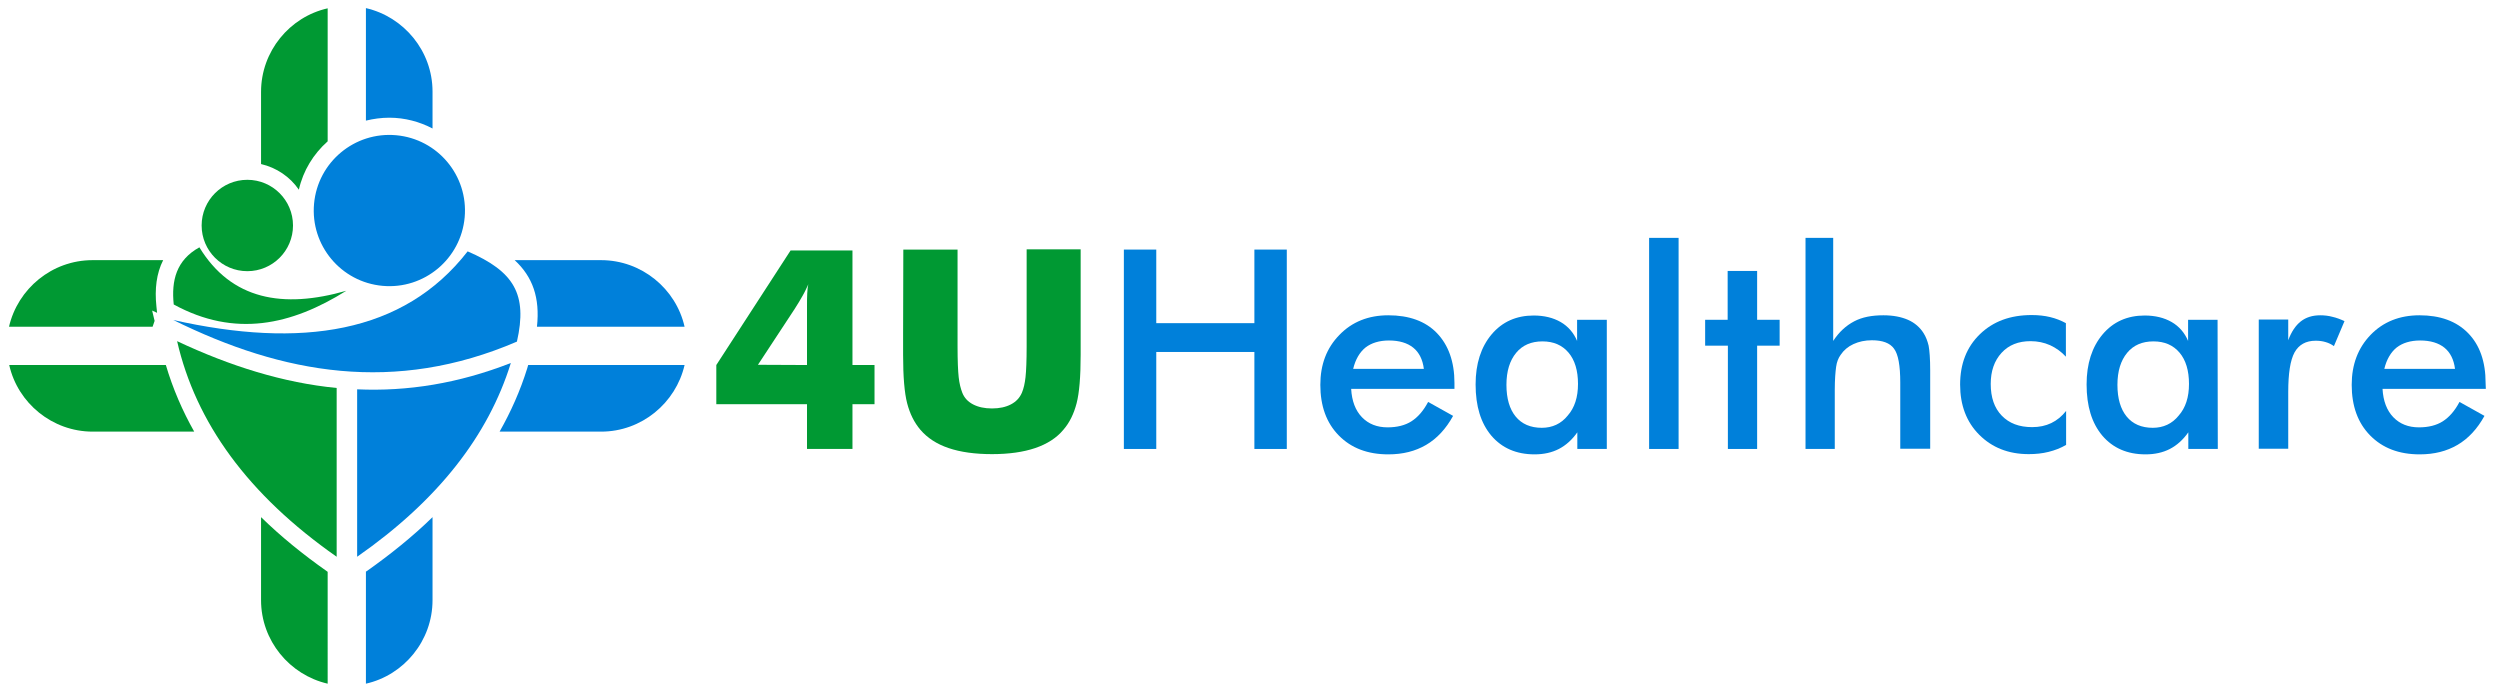 <?xml version="1.0" encoding="utf-8"?>
<!-- Generator: Adobe Illustrator 26.0.2, SVG Export Plug-In . SVG Version: 6.00 Build 0)  -->
<svg version="1.1" id="Layer_1" xmlns="http://www.w3.org/2000/svg" xmlns:xlink="http://www.w3.org/1999/xlink" x="0px" y="0px"
	 viewBox="0 0 1110.9 307.7" style="enable-background:new 0 0 1110.9 307.7;" xml:space="preserve">
<style type="text/css">
	.st0{fill-rule:evenodd;clip-rule:evenodd;fill:#009933;}
	.st1{fill-rule:evenodd;clip-rule:evenodd;fill:#0080DA;}
	.st2{fill:#009933;}
	.st3{fill:#0080DA;}
	.st4{fill:none;}
</style>
<g id="Guides_For_Artboard">
</g>
<g id="Layer_1_00000106132878134032811800000013909492671800126106_">
	<g>
		<path class="st0" d="M86.3,191.8H41.2c-18,0-33.3-12.7-37.1-29.6h69.6C76.8,172.7,81.1,182.6,86.3,191.8z"/>
		<path class="st0" d="M145.6,303.8c-16.9-3.9-29.6-19.1-29.6-37.1v-36.9c8.9,8.7,18.8,16.7,29.2,24l0.4,0.3V303.8z"/>
		<path class="st1" d="M192.2,229.8v36.9c0,18-12.7,33.3-29.6,37.1V254l0.5-0.3C173.4,246.4,183.3,238.5,192.2,229.8z"/>
		<path class="st1" d="M304.2,162.2c-3.9,16.9-19.1,29.6-37.1,29.6H222c5-8.8,9.2-18.2,12.3-28.2l0.4-1.4H304.2z"/>
		<path class="st0" d="M116,72.9V40.8c0-18,12.7-33.3,29.6-37.1v59.1c-6.3,5.6-10.9,13-12.8,21.5C128.9,78.6,122.9,74.5,116,72.9z"
			/>
		<path class="st0" d="M67.8,145.2H4c3.9-16.9,19.1-29.6,37.1-29.6h31.4c-3,5.9-3.8,12.9-3,20.5l0.3,2.9l-2.2-1l1.1,4.6L67.8,145.2z
			"/>
		<path class="st1" d="M228.7,115.6h38.4c18,0,33.3,12.7,37.1,29.6h-65.6C240,132.3,236.7,123,228.7,115.6z"/>
		<path class="st1" d="M162.6,3.6c16.9,3.9,29.6,19.1,29.6,37.1v16.4c-5.7-3-12.3-4.8-19.2-4.8c-3.6,0-7.1,0.5-10.4,1.3L162.6,3.6
			L162.6,3.6z"/>
		<g>
			<g>
				<path class="st0" d="M88.6,109.9c-10.3,5.7-12.5,14.8-11.4,25.4c27.1,14.8,52.3,9.2,76.7-6.1
					C125.7,137.3,102.8,133.2,88.6,109.9z"/>
				
					<ellipse transform="matrix(8.979641e-02 -0.996 0.996 8.979641e-02 64.256 257.458)" class="st1" cx="173" cy="93.6" rx="33.6" ry="33.6"/>
				<ellipse class="st0" cx="109.9" cy="100.2" rx="20.3" ry="20.3"/>
				<path class="st1" d="M207.8,111.7c20.6,8.9,26.7,19,21.9,40.1c-54.2,23.3-103.9,14.5-152.7-9.6
					C133.6,154.9,179.3,148.4,207.8,111.7z"/>
			</g>
			<g>
				<path class="st0" d="M149.6,172.4v75c-39.5-27.6-62.6-59.7-70.9-95.8C102.3,162.7,125.9,170.1,149.6,172.4z"/>
				<path class="st1" d="M158.7,173v74.4c36-25.1,58.3-53.9,68.3-86.1C203.7,170.4,181.1,174,158.7,173z"/>
			</g>
		</g>
	</g>
	<g>
		<path class="st2" d="M358.6,199.5v-19.9h-40.3v-17.4l33-50.9h27.5v50.9h9.8v17.4h-9.8v19.9H358.6z M358.6,162.2v-25.8
			c0-2.4,0-4.4,0.1-6c0.1-1.6,0.2-3,0.5-4.1c-0.8,1.7-1.6,3.5-2.6,5.2c-1,1.7-2.1,3.7-3.5,5.8l-16.3,24.8L358.6,162.2L358.6,162.2z"
			/>
		<path class="st2" d="M401.4,110.9h24.1V154c0,6.3,0.2,10.9,0.5,13.6c0.3,2.8,0.9,5.1,1.6,6.9c0.9,2.3,2.5,4,4.8,5.2
			c2.3,1.2,5.1,1.8,8.4,1.8c3.3,0,6.1-0.6,8.4-1.8c2.3-1.2,3.9-2.9,4.9-5.2c0.8-1.9,1.3-4.2,1.6-6.9s0.5-7.3,0.5-13.6v-6.1v-37.1h24
			v46.9c0,9.7-0.6,16.9-1.8,21.5c-1.2,4.6-3.1,8.6-5.9,11.8c-3,3.6-7.2,6.3-12.5,8.1c-5.3,1.8-11.7,2.7-19.2,2.7
			c-7.6,0-14-0.9-19.3-2.7s-9.4-4.5-12.5-8.1c-2.8-3.3-4.7-7.2-5.9-11.8c-1.2-4.6-1.8-11.8-1.8-21.5v-9.2L401.4,110.9L401.4,110.9z"
			/>
		<path class="st3" d="M499.4,199.5v-88.6h14.4v32.7h43.6v-32.7h14.4v88.6h-14.4v-43.1h-43.6v43.1H499.4z"/>
		<path class="st3" d="M646.3,172.8h-45.9c0.3,5.4,1.9,9.6,4.8,12.6c2.9,3,6.7,4.5,11.4,4.5c4.2,0,7.8-0.9,10.6-2.7
			c2.8-1.8,5.3-4.6,7.4-8.6l11.1,6.2c-3.2,5.8-7.2,10.1-12,12.9c-4.8,2.8-10.3,4.2-16.8,4.2c-9.2,0-16.5-2.8-22-8.4
			c-5.5-5.6-8.2-13.1-8.2-22.5c0-9,2.8-16.4,8.5-22.2c5.6-5.8,12.9-8.7,21.7-8.7c9.2,0,16.5,2.6,21.6,7.9s7.8,12.7,7.8,22.2
			L646.3,172.8L646.3,172.8z M632.7,163.9c-0.5-4.1-2.1-7.3-4.7-9.4s-6.2-3.2-10.8-3.2c-4.3,0-7.8,1.1-10.4,3.1
			c-2.6,2.1-4.5,5.3-5.5,9.5L632.7,163.9L632.7,163.9z"/>
		<path class="st3" d="M714,199.5h-13.1v-7.4c-2.3,3.3-5.1,5.8-8.2,7.4c-3.1,1.6-6.7,2.4-10.8,2.4c-8.1,0-14.5-2.8-19.2-8.3
			c-4.7-5.6-7-13.1-7-22.8c0-9.2,2.4-16.6,7.1-22.2s11-8.4,18.7-8.4c4.7,0,8.7,1,12,2.9s5.8,4.8,7.3,8.4v-9.4H714L714,199.5
			L714,199.5z M701.2,170.6c0-5.9-1.4-10.6-4.2-13.9s-6.6-5-11.6-5s-8.9,1.7-11.7,5.1c-2.8,3.4-4.3,8.1-4.3,14.2
			c0,6.1,1.4,10.8,4.1,14.1c2.7,3.3,6.6,5,11.6,5c4.7,0,8.6-1.8,11.5-5.4C699.7,181.2,701.2,176.5,701.2,170.6z"/>
		<path class="st3" d="M732.8,199.5v-93.8h13.1v93.8H732.8z"/>
		<path class="st3" d="M767.8,199.5v-45.9h-10.1v-11.5h10v-21.7h13.1v21.7h10v11.5h-10v45.9H767.8z"/>
		<path class="st3" d="M802.3,199.5v-93.8h12.3v45.8c2.6-4,5.7-6.8,9.3-8.7s7.9-2.7,13-2.7c4.3,0,7.9,0.7,10.9,2s5.4,3.4,7,6
			c1,1.6,1.7,3.4,2.2,5.5c0.4,2.1,0.7,5.8,0.7,11v34.8h-13.3V170c0-7.6-0.9-12.6-2.8-15.1c-1.8-2.5-5.1-3.7-9.8-3.7
			c-3.1,0-5.8,0.6-8.2,1.7c-2.4,1.1-4.3,2.7-5.7,4.8c-1,1.4-1.7,3.1-2,5.3s-0.6,5.6-0.6,10.3v26.2L802.3,199.5L802.3,199.5z"/>
		<path class="st3" d="M918,158.5c-2-2.2-4.4-3.9-7-5.1c-2.7-1.2-5.6-1.8-8.7-1.8c-5.4,0-9.7,1.7-12.9,5.2
			c-3.2,3.5-4.8,8.1-4.8,13.8c0,6,1.6,10.7,4.9,14.1s7.7,5.1,13.5,5.1c3.2,0,6-0.6,8.5-1.8c2.5-1.2,4.7-3,6.6-5.4v15.1
			c-2.4,1.4-5,2.4-7.8,3.1c-2.8,0.7-5.7,1-8.8,1c-9,0-16.3-2.9-22-8.6c-5.7-5.7-8.5-13.2-8.5-22.3c0-9.2,2.9-16.7,8.8-22.4
			s13.5-8.5,23-8.5c3,0,5.7,0.3,8.2,0.9c2.5,0.6,4.8,1.5,7,2.7L918,158.5L918,158.5z"/>
		<path class="st3" d="M985.5,199.5h-13.1v-7.4c-2.3,3.3-5.1,5.8-8.2,7.4c-3.1,1.6-6.7,2.4-10.8,2.4c-8.1,0-14.5-2.8-19.2-8.3
			c-4.7-5.6-7-13.1-7-22.8c0-9.2,2.4-16.6,7.1-22.2s11-8.4,18.7-8.4c4.7,0,8.7,1,12,2.9s5.8,4.8,7.3,8.4v-9.4h13.1L985.5,199.5
			L985.5,199.5z M972.7,170.6c0-5.9-1.4-10.6-4.2-13.9s-6.6-5-11.6-5s-8.9,1.7-11.7,5.1c-2.8,3.4-4.3,8.1-4.3,14.2
			c0,6.1,1.4,10.8,4.1,14.1c2.7,3.3,6.6,5,11.6,5c4.7,0,8.6-1.8,11.5-5.4C971.2,181.2,972.7,176.5,972.7,170.6z"/>
		<path class="st3" d="M1016.8,151.2c1.4-3.8,3.3-6.6,5.6-8.4c2.3-1.8,5.2-2.7,8.6-2.7c1.9,0,3.7,0.2,5.5,0.7
			c1.8,0.4,3.6,1.1,5.3,1.9l-4.7,11.1c-1.1-0.8-2.3-1.4-3.7-1.8c-1.3-0.4-2.8-0.6-4.4-0.6c-4.4,0-7.5,1.8-9.4,5.2
			c-1.9,3.5-2.8,9.4-2.8,17.6v25.2h-13.1V142h13.1L1016.8,151.2L1016.8,151.2z"/>
		<path class="st3" d="M1104.6,172.8h-45.9c0.3,5.4,1.9,9.6,4.8,12.6c2.9,3,6.7,4.5,11.4,4.5c4.2,0,7.8-0.9,10.6-2.7
			c2.8-1.8,5.3-4.6,7.4-8.6l11.1,6.2c-3.2,5.8-7.2,10.1-12,12.9c-4.8,2.8-10.3,4.2-16.8,4.2c-9.2,0-16.5-2.8-22-8.4
			s-8.2-13.1-8.2-22.5c0-9,2.8-16.4,8.4-22.2c5.6-5.8,12.9-8.7,21.7-8.7c9.2,0,16.4,2.6,21.6,7.9s7.8,12.7,7.8,22.2L1104.6,172.8
			L1104.6,172.8z M1090.9,163.9c-0.5-4.1-2.1-7.3-4.7-9.4s-6.2-3.2-10.8-3.2c-4.3,0-7.8,1.1-10.4,3.1c-2.6,2.1-4.5,5.3-5.5,9.5
			L1090.9,163.9L1090.9,163.9z"/>
	</g>
	<rect class="st4" width="1110.9" height="307.7"/>
</g>
</svg>
